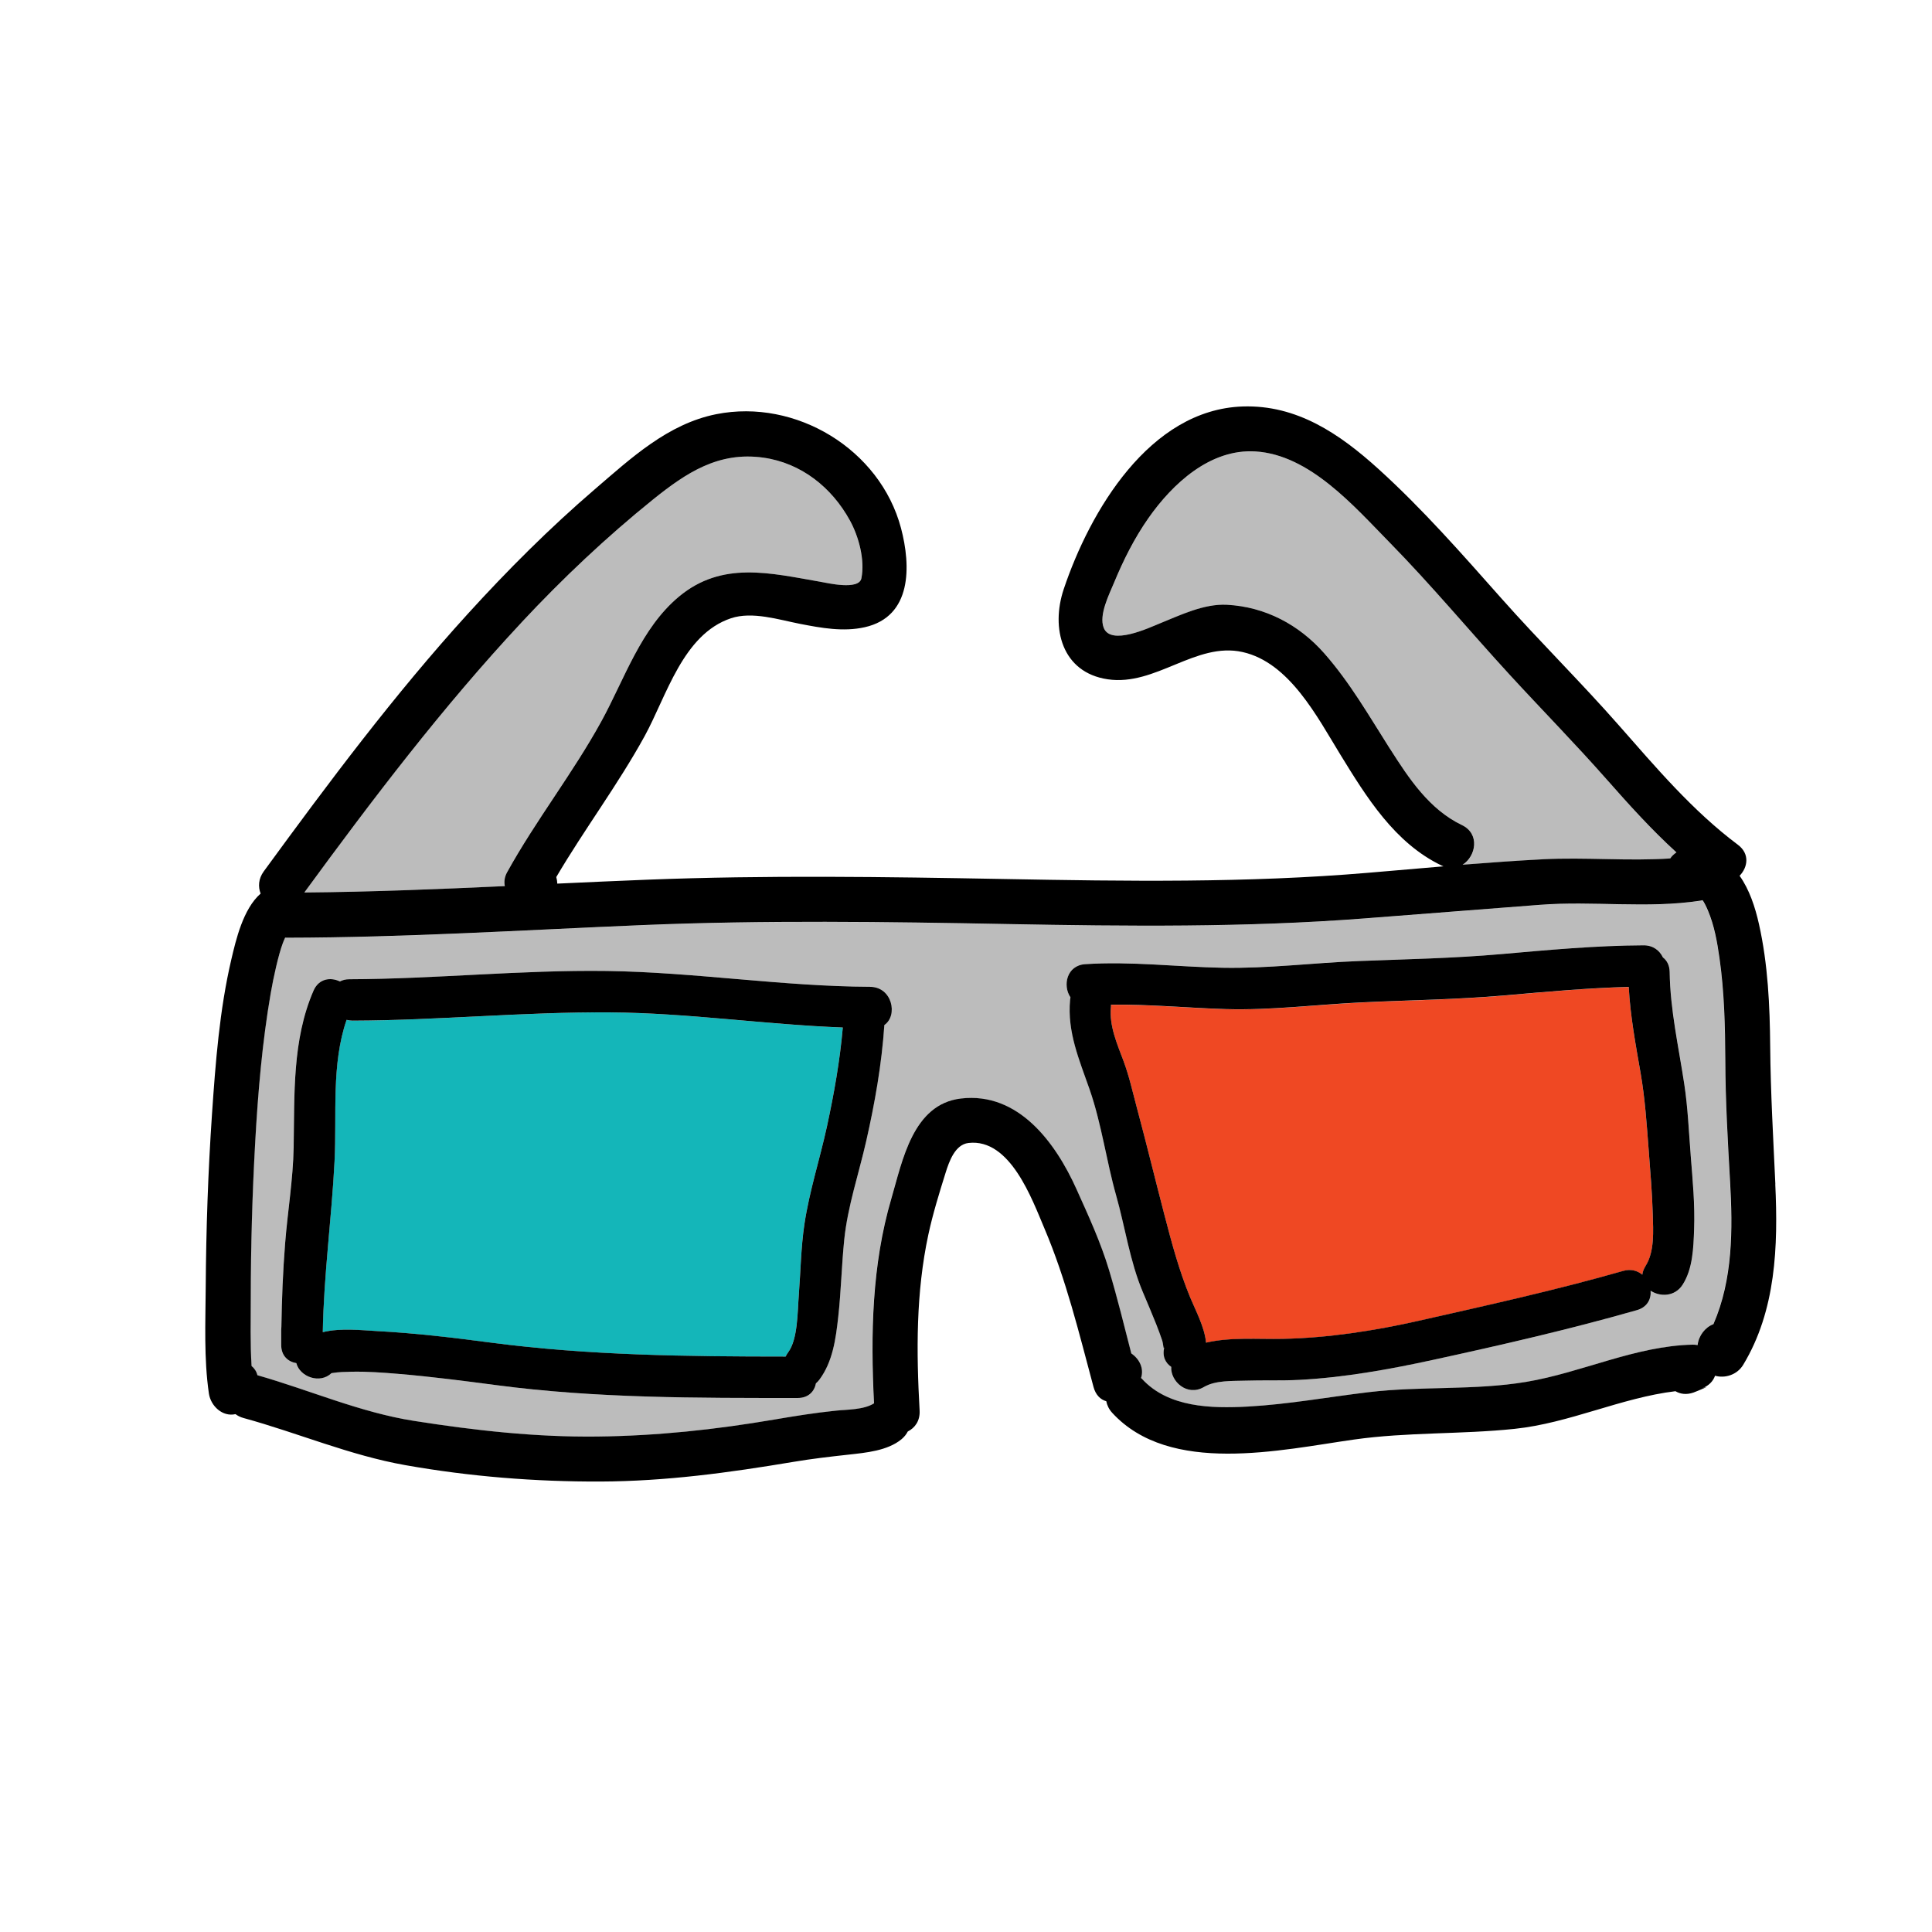 <?xml version="1.0" encoding="UTF-8"?><svg id="Layer_1" xmlns="http://www.w3.org/2000/svg" viewBox="0 0 512 512"><path d="M161.65,268.3c-22.77-.17-45.46,2.12-68.23,2.19-.57,0-1.1-.08-1.58-.21-4.09,11.84-2.57,25.14-3.19,37.43-.76,15.17-2.86,30.12-3.12,45.34,4.67-1.17,10.46-.5,14.35-.29,10.09,.53,20.14,1.74,30.15,3.05,26.06,3.42,51.94,3.69,78.16,3.7,.18-.39,.4-.77,.68-1.14,2.58-3.45,2.47-10.87,2.81-15.16,.5-6.24,.56-12.59,1.49-18.79,1.31-8.7,4.1-17.25,5.96-25.84,1.89-8.69,3.44-17.42,4.21-26.27-20.6-.78-41.07-3.86-61.69-4.01Z" fill="#14b6b9"/><path d="M438,321.83c-.16-5.73-.66-11.43-1.09-17.14-.52-6.81-.96-13.5-2.13-20.26-1.32-7.6-2.74-15.17-3.15-22.86-11.01,.28-21.98,1.3-32.95,2.26-12.61,1.1-25.16,1.24-37.79,1.84-12,.57-23.99,2.13-36.03,1.78-10.15-.3-20.29-1.31-30.44-1.17,0,.25,0,.51-.02,.78-.45,4.83,1.64,9.61,3.3,14.03,1.55,4.11,2.46,8.33,3.6,12.57,2.5,9.31,4.77,18.67,7.2,28,2,7.67,3.91,14.94,6.93,22.25,1.35,3.27,3.82,7.85,4.19,11.94,6.55-1.53,13.79-.88,20.34-1.01,12-.25,24.33-2.15,36.02-4.79,18.19-4.11,36.26-8.1,54.2-13.22,2.03-.58,3.78-.06,5.05,1.01,.08-.72,.34-1.48,.84-2.26,2.45-3.82,2.05-9.39,1.93-13.73Z" fill="#ef4823"/><path d="M225.24,137.94c-4.79-8.75-12.89-15.23-22.95-16.66-11.86-1.68-20.38,3.96-29.24,11.1-12.41,9.99-23.99,20.96-34.87,32.6-20.92,22.41-39.46,46.83-57.54,71.54,17.73-.15,35.43-.88,53.13-1.69-.23-1.15-.09-2.41,.6-3.66,7.61-13.77,17.42-26.24,24.98-40,6.16-11.21,10.46-24.65,20.59-33.08,11.4-9.48,24.11-6.23,37.42-3.92,1.83,.32,10.27,2.33,10.91-.92,.96-4.86-.68-11-3.04-15.31Z" fill="#bcbcbc"/><path d="M425.85,206.62c-8.37-9.5-17.2-18.49-25.76-27.8-10.68-11.63-20.77-23.82-31.85-35.08-9.4-9.56-21.12-23.19-35.49-24.09-12.01-.76-22.01,8.53-28.41,17.69-3.71,5.31-6.63,11.13-9.1,17.1-1.28,3.1-4.05,8.5-2.74,11.93,1.85,4.81,11.97,.02,14.93-1.17,5.43-2.2,11.69-5.24,17.72-4.92,10.16,.54,19.09,5.26,25.81,12.88,6.85,7.77,11.9,16.64,17.44,25.35,4.98,7.83,10.4,16.04,19.02,20.17,4.88,2.33,3.73,8.29,.2,10.51,7.09-.57,14.18-1.08,21.26-1.44,11.24-.58,22.54,.53,33.76-.22,.43-.64,1-1.17,1.65-1.6-6.57-5.98-12.55-12.61-18.44-19.29Z" fill="#bcbcbc"/><path d="M458.45,313.02c-.61-10.69-1.22-21.3-1.26-32.01-.03-9.03-.25-18.13-1.54-27.08-.61-4.26-1.35-8.6-3.05-12.58-.36-.84-1.04-2.3-1.44-2.77-.21,.06-.41,.11-.63,.14-14.09,2.13-28.32,0-42.47,1.09-15.57,1.2-31.14,2.43-46.71,3.62-31.35,2.39-62.79,2.07-94.2,1.48-32.32-.61-64.58-1.07-96.89,.27-31.44,1.3-62.85,3.3-94.33,3.35-.14,0-.27-.01-.4-.02-.24,.53-.46,1.07-.67,1.61-1.1,2.97-2.41,8.89-3.15,13.12-2.26,13.08-3.39,26.38-4.12,39.63-.76,13.7-1.17,27.43-1.16,41.15,0,5.93-.16,12.02,.21,18.01,.73,.58,1.28,1.39,1.55,2.44,13.84,3.94,27.22,9.86,41.49,12.1,16.1,2.53,32.22,4.34,48.55,4.15,15.94-.19,31.28-1.83,46.98-4.51,5.4-.92,10.74-1.78,16.19-2.34,3.01-.31,7.46-.2,10.19-1.95-.91-18.24-.58-36.64,4.6-54.28,2.94-10,5.67-24.99,18.41-26.5,15.29-1.82,25.13,11.76,30.64,24,3.17,7.04,6.43,14.1,8.65,21.5,2.19,7.29,3.99,14.69,5.89,22.06,2.12,1.42,3.44,3.99,2.58,6.5,.09,.09,.19,.17,.28,.27,6.95,7.57,18.34,7.83,27.94,7.31,10.79-.59,21.39-2.54,32.11-3.82,13.83-1.66,27.94-.43,41.7-2.72,14.88-2.48,28.9-9.51,44.12-9.87,.47-.01,.91,.04,1.34,.12,.28-2.49,2.02-4.74,4.18-5.54,5.14-11.83,5.13-25.04,4.4-37.91Zm-224.1-41.37c-.7,10.41-2.52,20.68-4.83,30.85-1.94,8.55-4.9,17.2-5.79,25.94-.71,6.87-.84,13.78-1.61,20.64-.64,5.74-1.44,11.8-4.99,16.55-.29,.38-.59,.7-.91,.97-.39,2.11-1.95,3.88-4.8,3.88-26.78,0-53.37,.11-79.96-3.41-8.58-1.14-17.18-2.26-25.81-2.97-4.15-.34-8.33-.66-12.51-.58-1.7,.03-3.43,.06-5.11,.35-.08,.01-.14,.02-.2,.03-3.06,2.95-8.38,.98-9.31-2.66-2.17-.35-4.01-1.92-4.01-4.82v-4c0-.27,.02-.54,.05-.79,.11-7.38,.42-14.76,.99-22.12,.66-8.49,2.11-16.95,2.26-25.46,.24-13.93-.41-28.46,5.26-41.5,1.41-3.23,4.55-3.65,7-2.45,.68-.37,1.51-.59,2.5-.59,22.76-.07,45.46-2.5,68.23-2.19,23.32,.32,46.44,4.08,69.77,4.19,5.85,.03,7.45,7.58,3.78,10.13Zm214.62,54.19c-.18,4.85-.33,10.38-3.04,14.61-2.08,3.25-6.01,3.25-8.49,1.59,.19,2.18-.85,4.36-3.62,5.15-17.93,5.12-35.98,9.27-54.2,13.22-11.56,2.51-23.43,4.64-35.26,5.26-4.79,.25-9.58,.04-14.38,.21-3.41,.12-7.85-.12-10.91,1.68-4.43,2.61-8.91-1.5-8.66-5.33-1.56-1.04-2.49-2.86-1.81-5.28-.29,1.03-.26-.73-.61-1.77-.49-1.42-1-2.84-1.56-4.24-1.16-2.91-2.4-5.79-3.61-8.68-3.36-7.98-4.65-17.1-7.01-25.44-2.6-9.19-3.87-18.97-7-28-2.75-7.92-6-15.3-5.21-23.87,.02-.23,.05-.45,.1-.66-2.12-3.11-1.01-8.45,3.88-8.78,12.18-.81,24.27,.72,36.43,.95,12.06,.23,24-1.31,36.03-1.78,12.64-.49,25.18-.73,37.79-1.84,12.57-1.11,25.12-2.27,37.75-2.33,2.53-.01,4.26,1.39,5.12,3.2,1.05,.8,1.76,2.08,1.79,3.86,.14,10.07,2.38,19.81,3.87,29.71,.94,6.25,1.2,12.5,1.7,18.79,.52,6.55,1.16,13.17,.91,19.75Z" fill="#bcbcbc"/><path d="M470.49,313.84c-.56-12.18-1.26-24.27-1.37-36.46-.09-10.85-.59-21.84-2.97-32.46-1.01-4.52-2.55-9.2-5.14-12.83,2.17-2.24,2.76-5.81-.44-8.21-12.02-9-21.72-20.49-31.59-31.7-10.08-11.46-20.95-22.17-31.09-33.6-10.47-11.8-20.87-23.68-32.58-34.29-10.26-9.3-21.61-17.05-35.99-16.57-24.71,.83-40.51,27.82-47.42,48.41-3.46,10.32-.51,22.09,11.65,23.89,12.71,1.89,23.36-9.99,35.75-7.22,12.42,2.77,19.81,17.25,25.86,27.1,6.97,11.35,14.45,23.53,26.91,29.49,.16,.08,.31,.13,.47,.2-6.67,.56-13.33,1.15-19.98,1.71-32.02,2.71-64.23,2.24-96.32,1.65-31.61-.58-63.15-1.05-94.75,.18-7.93,.31-15.86,.67-23.8,1.04-.02-.58-.11-1.17-.27-1.74,7.45-12.66,16.33-24.46,23.4-37.32,5.84-10.64,10.13-26.98,22.89-31.26,5.65-1.9,12.71,.39,18.31,1.48,5.63,1.09,11.47,2.17,17.15,.89,12.55-2.82,12.26-16.23,9.61-26.25-5.55-20.94-27.9-34.39-48.94-30.21-12.84,2.55-22.61,11.66-32.24,19.93-11.91,10.23-23.03,21.34-33.59,32.95-19.57,21.5-36.99,44.85-54.12,68.3-1.42,1.95-1.51,4.07-.82,5.87-4.65,4.06-6.54,12.25-7.77,17.48-3.13,13.38-4.18,27.31-5.12,40.99-1.04,15.24-1.56,30.51-1.66,45.78-.06,9.29-.51,19,.84,28.23,.48,3.31,3.61,6.26,7.05,5.47,.6,.45,1.3,.8,2.14,1.03,14.38,3.94,28.14,9.88,42.88,12.49,17.05,3.02,34.44,4.41,51.75,4.34,17.33-.07,33.97-2.34,51.02-5.2,4.92-.83,9.69-1.38,14.7-1.93,4.58-.51,10.31-1.02,14.01-4.08,.74-.62,1.29-1.31,1.66-2.05,1.89-.95,3.29-2.82,3.14-5.56-.88-15.62-.98-31.24,2.31-46.6,1.19-5.54,2.91-11.08,4.6-16.49,.93-2.95,2.49-7.39,6.02-7.81,11.07-1.31,16.87,14.93,20.14,22.63,5.8,13.66,9.16,27.7,13.01,42.01,.59,2.19,1.88,3.37,3.39,3.8,.2,1.06,.7,2.12,1.57,3.07,15.29,16.66,44.66,9.83,64.1,7.08,14.12-2,28.37-1.35,42.52-2.83,14.57-1.52,28.22-8.24,42.64-9.98,1.29,.76,2.92,1,4.77,.36,.82-.29,5.59-2.28,2.18-1.09,1.89-.66,3.03-1.92,3.55-3.37,2.61,.75,5.84-.22,7.45-2.88,8.72-14.42,9.27-31.5,8.51-47.88Zm-102.1-115.34c-5.54-8.71-10.59-17.57-17.44-25.35-6.71-7.62-15.65-12.34-25.81-12.88-6.02-.32-12.29,2.72-17.72,4.92-2.96,1.2-13.08,5.99-14.93,1.17-1.32-3.42,1.46-8.83,2.74-11.93,2.47-5.98,5.39-11.8,9.1-17.1,6.41-9.16,16.4-18.45,28.41-17.69,14.38,.9,26.1,14.53,35.49,24.09,11.07,11.27,21.17,23.45,31.85,35.08,8.56,9.32,17.39,18.3,25.76,27.8,5.89,6.68,11.87,13.31,18.44,19.29-.65,.43-1.22,.96-1.65,1.6-11.22,.75-22.52-.36-33.76,.22-7.08,.37-14.17,.88-21.26,1.44,3.52-2.22,4.67-8.18-.2-10.51-8.62-4.13-14.04-12.34-19.02-20.17Zm-230.21-33.52c10.87-11.64,22.46-22.6,34.87-32.6,8.86-7.13,17.39-12.77,29.24-11.1,10.06,1.42,18.16,7.91,22.95,16.66,2.36,4.31,4,10.45,3.04,15.31-.64,3.25-9.07,1.24-10.91,.92-13.31-2.31-26.02-5.56-37.42,3.92-10.13,8.43-14.44,21.87-20.59,33.08-7.56,13.76-17.37,26.23-24.98,40-.69,1.25-.84,2.51-.6,3.66-17.7,.81-35.41,1.54-53.13,1.69,18.08-24.71,36.62-49.13,57.54-71.54Zm315.88,185.95c-2.17,.8-3.91,3.05-4.18,5.54-.43-.08-.87-.13-1.34-.12-15.22,.35-29.24,7.38-44.12,9.87-13.76,2.29-27.86,1.07-41.7,2.72-10.71,1.28-21.31,3.23-32.11,3.82-9.59,.52-20.98,.26-27.94-7.31-.09-.1-.18-.18-.28-.27,.85-2.52-.46-5.08-2.58-6.5-1.9-7.37-3.7-14.76-5.89-22.06-2.22-7.4-5.48-14.46-8.65-21.5-5.51-12.24-15.35-25.81-30.64-24-12.74,1.51-15.48,16.5-18.41,26.5-5.18,17.64-5.51,36.04-4.6,54.28-2.73,1.74-7.18,1.63-10.19,1.95-5.45,.56-10.79,1.42-16.19,2.34-15.7,2.68-31.04,4.32-46.98,4.51-16.33,.19-32.44-1.62-48.55-4.15-14.27-2.24-27.65-8.16-41.49-12.1-.27-1.05-.82-1.86-1.55-2.44-.38-5.99-.21-12.08-.21-18.01,0-13.72,.4-27.45,1.16-41.15,.74-13.25,1.86-26.55,4.12-39.63,.73-4.23,2.05-10.15,3.15-13.12,.2-.55,.43-1.08,.67-1.61,.13,0,.27,.02,.4,.02,31.47-.05,62.89-2.04,94.33-3.35,32.31-1.34,64.57-.88,96.89-.27,31.41,.59,62.85,.92,94.2-1.48,15.57-1.19,31.14-2.42,46.71-3.62,14.14-1.09,28.38,1.04,42.47-1.09,.21-.03,.42-.09,.63-.14,.4,.47,1.09,1.93,1.44,2.77,1.69,3.98,2.44,8.32,3.05,12.58,1.28,8.95,1.5,18.06,1.54,27.08,.04,10.71,.65,21.32,1.26,32.01,.74,12.87,.74,26.08-4.4,37.91Z"/><path d="M230.58,261.51c-23.33-.1-46.45-3.87-69.77-4.19-22.77-.31-45.47,2.12-68.23,2.19-.99,0-1.82,.22-2.5,.59-2.46-1.2-5.6-.79-7,2.45-5.67,13.05-5.01,27.58-5.26,41.5-.15,8.51-1.59,16.97-2.26,25.46-.58,7.36-.88,14.74-.99,22.12-.03,.25-.05,.52-.05,.79v4c0,2.91,1.84,4.47,4.01,4.82,.93,3.63,6.25,5.6,9.31,2.66,.06,0,.12-.02,.2-.03,1.68-.28,3.41-.31,5.11-.35,4.17-.08,8.35,.23,12.51,.58,8.63,.72,17.22,1.84,25.81,2.97,26.59,3.52,53.19,3.41,79.96,3.41,2.84,0,4.4-1.77,4.8-3.88,.32-.27,.62-.59,.91-.97,3.55-4.75,4.35-10.81,4.99-16.55,.77-6.86,.9-13.77,1.61-20.64,.9-8.74,3.85-17.39,5.79-25.94,2.31-10.17,4.13-20.44,4.83-30.85,3.68-2.55,2.08-10.11-3.78-10.13Zm-11.44,37.06c-1.87,8.6-4.66,17.14-5.96,25.84-.93,6.2-1,12.55-1.49,18.79-.34,4.29-.23,11.71-2.81,15.16-.28,.38-.5,.76-.68,1.14-26.21-.01-52.1-.28-78.16-3.7-10.01-1.32-20.06-2.52-30.15-3.05-3.89-.21-9.68-.88-14.35,.29,.26-15.22,2.35-30.17,3.12-45.34,.62-12.3-.9-25.59,3.19-37.43,.49,.13,1.01,.21,1.58,.21,22.76-.07,45.46-2.35,68.23-2.19,20.62,.15,41.09,3.23,61.69,4.01-.77,8.85-2.33,17.58-4.21,26.27Z"/><path d="M448.05,306.08c-.5-6.29-.75-12.54-1.7-18.79-1.5-9.91-3.73-19.65-3.87-29.71-.03-1.78-.74-3.06-1.79-3.86-.86-1.81-2.59-3.21-5.12-3.2-12.62,.06-25.18,1.22-37.75,2.33-12.61,1.11-25.16,1.35-37.79,1.84-12.03,.47-23.97,2.01-36.03,1.78-12.16-.23-24.25-1.76-36.43-.95-4.89,.33-6,5.67-3.88,8.78-.04,.21-.07,.43-.1,.66-.8,8.57,2.45,15.94,5.21,23.87,3.13,9.03,4.4,18.81,7,28,2.36,8.35,3.65,17.46,7.01,25.44,1.22,2.89,2.45,5.77,3.61,8.68,.56,1.4,1.07,2.81,1.56,4.24,.35,1.04,.32,2.8,.61,1.77-.67,2.42,.26,4.24,1.81,5.28-.25,3.82,4.23,7.94,8.66,5.33,3.05-1.8,7.5-1.57,10.91-1.68,4.79-.16,9.59,.04,14.38-.21,11.83-.62,23.7-2.75,35.26-5.26,18.22-3.96,36.27-8.1,54.2-13.22,2.77-.79,3.81-2.97,3.62-5.15,2.48,1.65,6.41,1.65,8.49-1.59,2.71-4.23,2.86-9.76,3.04-14.61,.25-6.58-.39-13.2-.91-19.75Zm-11.98,29.47c-.5,.78-.76,1.54-.84,2.26-1.27-1.06-3.02-1.59-5.05-1.01-17.94,5.12-36.01,9.11-54.2,13.22-11.69,2.64-24.02,4.55-36.02,4.79-6.55,.14-13.79-.52-20.34,1.01-.37-4.09-2.84-8.67-4.19-11.94-3.02-7.31-4.93-14.58-6.93-22.25-2.43-9.33-4.7-18.69-7.2-28-1.14-4.24-2.05-8.46-3.6-12.57-1.66-4.42-3.75-9.2-3.3-14.03,.03-.27,.03-.53,.02-.78,10.15-.14,20.29,.87,30.44,1.17,12.03,.35,24.02-1.21,36.03-1.78,12.63-.6,25.18-.74,37.79-1.84,10.98-.96,21.94-1.97,32.95-2.26,.41,7.7,1.83,15.26,3.15,22.86,1.17,6.76,1.61,13.45,2.13,20.26,.43,5.71,.93,11.41,1.09,17.14,.12,4.34,.52,9.91-1.93,13.73Z"/></svg>
